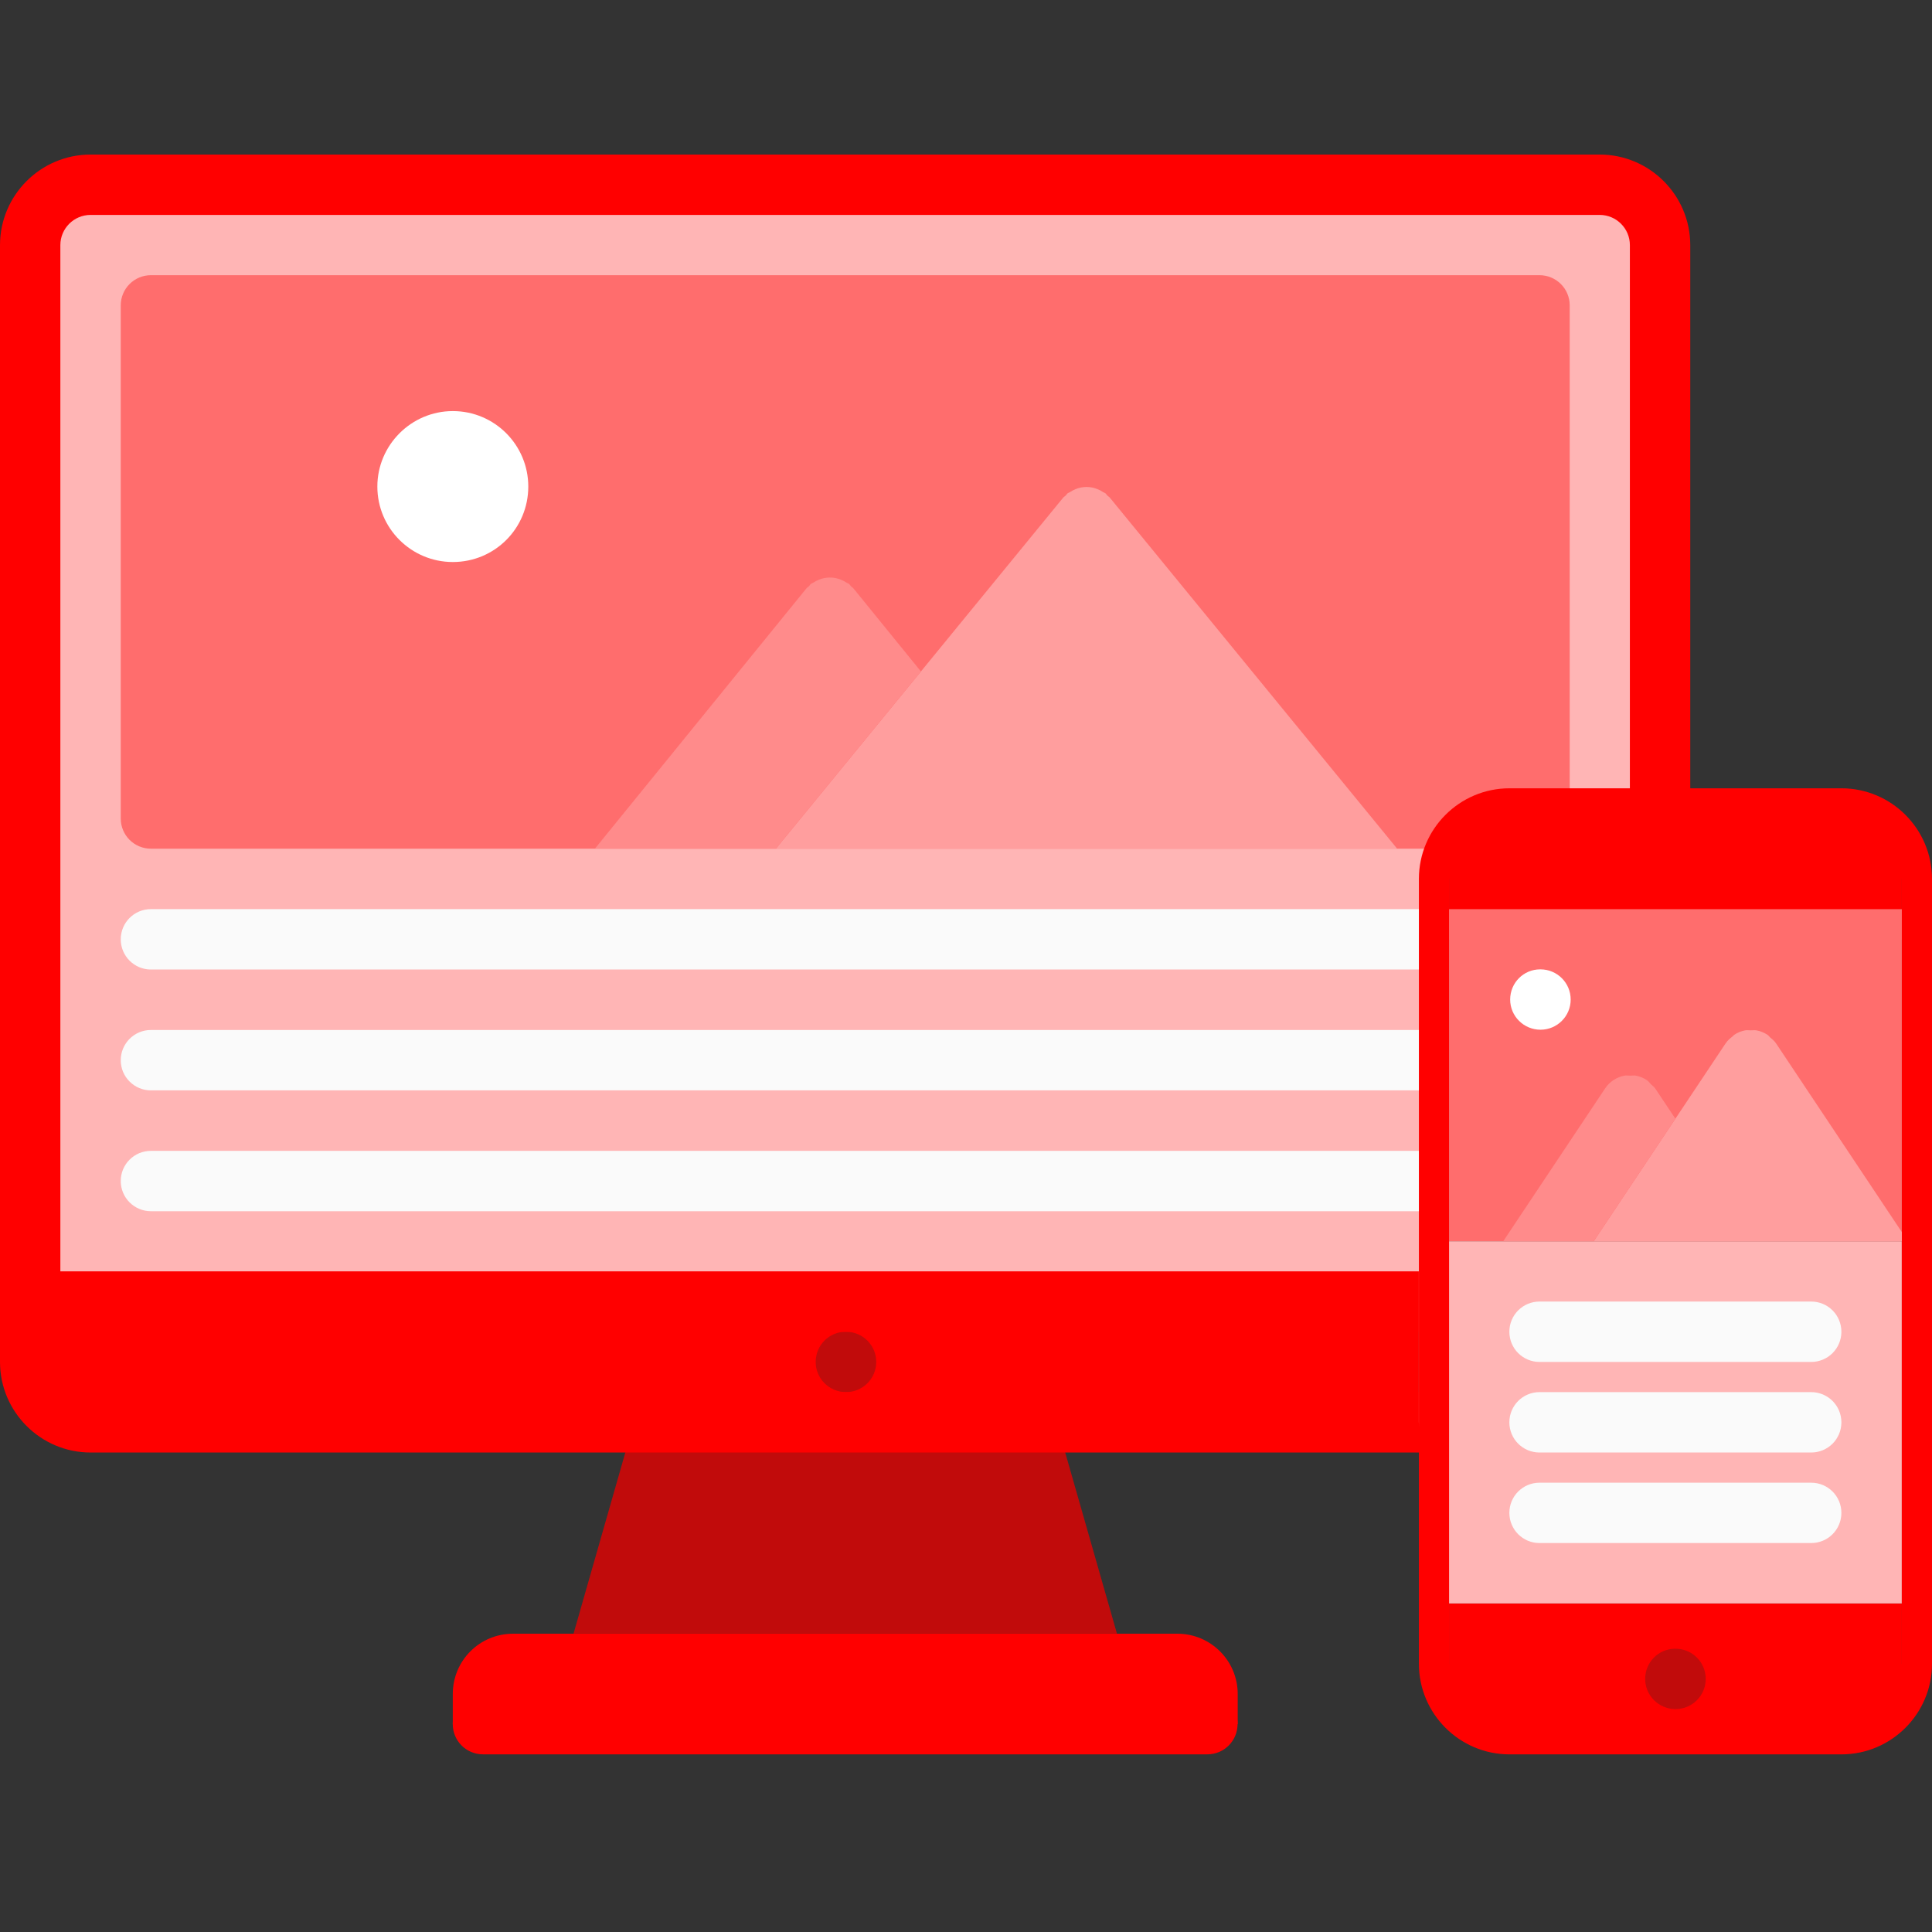<svg width="50" height="50" viewBox="0 0 50 50" fill="none" xmlns="http://www.w3.org/2000/svg">
<rect x="0" y="0" width="50" height="50" fill="#333333" stroke="none"/>
<g clip-path="url(#clip0_68_3911)">
<path d="M36.741 33.686H0.843H0.804V6.342C0.804 5.483 1.507 4.78 2.366 4.78H41.421C42.28 4.78 42.984 5.483 42.984 6.342V21.17V21.186H39.866V7.905H3.929V21.186H16.421H21.108H35.171H38.304C37.444 21.186 36.741 21.889 36.741 22.748V24.311V27.436V30.569V32.123V33.686Z" fill="#FFB5B5"/>
<path d="M39.842 7.122H3.906C3.474 7.122 3.125 7.471 3.125 7.903V21.183C3.125 21.615 3.474 21.964 3.906 21.964H39.842C40.274 21.964 40.624 21.615 40.624 21.183V7.903C40.624 7.471 40.274 7.122 39.842 7.122V7.122Z" fill="#FF6D6D"/>
<path d="M14.843 42.28H28.907H30.47C31.329 42.28 32.032 42.975 32.032 43.842V44.623H11.718V43.842C11.718 42.975 12.413 42.28 13.28 42.28H14.843Z" fill="#FF0000"/>
<path d="M27.345 36.811L28.907 42.279H14.843L16.406 36.811H27.345Z" fill="#C10B0B"/>
<path d="M0.82 33.686H36.719V36.811H36.711H26.563H17.188H2.344C1.484 36.811 0.781 36.108 0.781 35.249V33.686H0.82Z" fill="#FF0000"/>
<path d="M11.719 10.639C12.803 10.639 13.672 11.518 13.672 12.592C13.672 13.676 12.803 14.545 11.719 14.545C10.645 14.545 9.766 13.676 9.766 12.592C9.766 11.518 10.645 10.639 11.719 10.639Z" fill="white"/>
<path d="M21.895 36.028C21.463 36.028 21.11 35.679 21.11 35.247C21.11 34.815 21.456 34.466 21.887 34.466H21.895C22.327 34.466 22.677 34.815 22.677 35.247C22.677 35.679 22.327 36.028 21.895 36.028Z" fill="#C10B0B"/>
<path d="M36.72 34.466H0.818C0.386 34.466 0.037 34.116 0.037 33.684C0.037 33.252 0.386 32.903 0.818 32.903H36.72C37.152 32.903 37.502 33.252 37.502 33.684C37.502 34.116 37.152 34.466 36.72 34.466Z" fill="#FF0000"/>
<path d="M36.708 37.591H2.344C1.052 37.591 0 36.539 0 35.247V6.344C0 5.052 1.052 4 2.344 4H41.4C42.692 4 43.744 5.052 43.744 6.344V21.17C43.744 21.602 43.395 21.952 42.962 21.952C42.531 21.952 42.181 21.602 42.181 21.17V6.344C42.181 5.912 41.831 5.562 41.4 5.562H2.344C1.913 5.562 1.562 5.912 1.562 6.344V35.247C1.562 35.678 1.913 36.028 2.344 36.028H36.708C37.14 36.028 37.489 36.377 37.489 36.809C37.489 37.241 37.14 37.591 36.708 37.591Z" fill="#FF0000"/>
<path d="M31.247 45.402H12.498C12.066 45.402 11.717 45.052 11.717 44.62C11.717 44.188 12.066 43.839 12.498 43.839H31.247C31.679 43.839 32.028 44.188 32.028 44.62C32.028 45.052 31.679 45.402 31.247 45.402Z" fill="#FF0000"/>
<path d="M36.719 25.091H3.906C3.474 25.091 3.125 24.741 3.125 24.309C3.125 23.877 3.474 23.528 3.906 23.528H36.719C37.151 23.528 37.5 23.877 37.5 24.309C37.5 24.741 37.151 25.091 36.719 25.091Z" fill="#FAFAFA"/>
<path d="M36.719 28.219H3.906C3.474 28.219 3.125 27.869 3.125 27.438C3.125 27.006 3.474 26.656 3.906 26.656H36.719C37.151 26.656 37.5 27.006 37.5 27.438C37.5 27.869 37.151 28.219 36.719 28.219Z" fill="#FAFAFA"/>
<path d="M36.719 31.346H3.906C3.474 31.346 3.125 30.997 3.125 30.565C3.125 30.133 3.474 29.784 3.906 29.784H36.719C37.151 29.784 37.5 30.133 37.5 30.565C37.5 30.997 37.151 31.346 36.719 31.346Z" fill="#FAFAFA"/>
<path d="M28.55 12.737C28.502 12.705 28.456 12.679 28.403 12.659C28.359 12.641 28.316 12.627 28.27 12.618C28.22 12.608 28.17 12.603 28.119 12.603C28.07 12.604 28.022 12.608 27.973 12.617C27.925 12.627 27.881 12.64 27.835 12.659C27.784 12.679 27.737 12.705 27.69 12.736C27.669 12.751 27.645 12.754 27.626 12.77C27.606 12.787 27.598 12.809 27.579 12.826C27.559 12.846 27.532 12.857 27.514 12.88L20.08 21.964H36.158L28.723 12.88C28.706 12.857 28.678 12.846 28.658 12.826C28.641 12.809 28.632 12.786 28.612 12.77C28.595 12.754 28.57 12.75 28.55 12.737V12.737Z" fill="#FF9E9E"/>
<path d="M22.085 15.225C22.068 15.204 22.042 15.193 22.024 15.174C22.004 15.155 21.994 15.129 21.972 15.112C21.952 15.095 21.925 15.091 21.904 15.076C21.86 15.047 21.816 15.024 21.767 15.004C21.72 14.986 21.675 14.97 21.626 14.961C21.577 14.951 21.529 14.947 21.479 14.947C21.429 14.947 21.381 14.951 21.332 14.961C21.283 14.97 21.238 14.984 21.191 15.004C21.142 15.023 21.098 15.047 21.053 15.076C21.031 15.091 21.006 15.094 20.985 15.112C20.963 15.129 20.953 15.155 20.934 15.174C20.915 15.193 20.889 15.204 20.872 15.225L15.396 21.964H20.081L23.834 17.378L22.085 15.225Z" fill="#FF8B8B"/>
<path d="M49.219 22.748V24.311H37.501V22.748C37.501 21.889 38.204 21.186 39.063 21.186H40.626H42.961H47.656C48.516 21.186 49.219 21.889 49.219 22.748V22.748Z" fill="#FF0000"/>
<path d="M49.219 41.498V43.061C49.219 43.92 48.516 44.623 47.656 44.623H39.063C38.204 44.623 37.501 43.92 37.501 43.061V41.498H49.219Z" fill="#FF0000"/>
<path d="M49.219 32.123V41.498H37.501L36.719 36.811V33.686V32.123H39.844H42.187H48.437H49.219Z" fill="#FFB5B5"/>
<path d="M47.656 45.403H39.065C37.773 45.403 36.721 44.351 36.721 43.059V22.745C36.721 21.453 37.773 20.401 39.065 20.401H47.656C48.948 20.401 50 21.453 50 22.745V43.059C50 44.351 48.948 45.403 47.656 45.403ZM39.065 21.964C38.634 21.964 38.284 22.314 37.502 22.745V43.059C38.284 43.49 38.634 43.84 39.065 43.84H47.656C48.087 43.84 48.438 43.49 49.218 43.059V22.745C48.438 22.314 48.087 21.964 47.656 21.964H39.065Z" fill="#FF0000"/>
<path d="M43.362 44.231C42.93 44.231 42.577 43.882 42.577 43.45C42.577 43.018 42.923 42.669 43.354 42.669H43.362C43.794 42.669 44.144 43.018 44.144 43.45C44.144 43.882 43.794 44.231 43.362 44.231Z" fill="#C10B0B"/>
<path d="M46.873 37.591H39.843C39.411 37.591 39.062 37.242 39.062 36.81C39.062 36.377 39.411 36.028 39.843 36.028H46.873C47.306 36.028 47.655 36.377 47.655 36.81C47.655 37.242 47.306 37.591 46.873 37.591Z" fill="#FAFAFA"/>
<path d="M46.873 35.247H39.843C39.411 35.247 39.062 34.898 39.062 34.466C39.062 34.033 39.411 33.684 39.843 33.684H46.873C47.306 33.684 47.655 34.033 47.655 34.466C47.655 34.898 47.306 35.247 46.873 35.247Z" fill="#FAFAFA"/>
<path d="M46.873 39.934H39.843C39.411 39.934 39.062 39.585 39.062 39.153C39.062 38.721 39.411 38.372 39.843 38.372H46.873C47.306 38.372 47.655 38.721 47.655 39.153C47.655 39.585 47.306 39.934 46.873 39.934Z" fill="#FAFAFA"/>
<path d="M37.501 23.529H49.219V32.124H37.501V23.529Z" fill="#FF6D6D"/>
<path d="M49.219 31.886L45.963 27.001L45.961 26.998C45.919 26.936 45.863 26.892 45.809 26.846C45.786 26.827 45.771 26.799 45.745 26.782H45.744C45.658 26.724 45.561 26.685 45.46 26.666C45.411 26.656 45.361 26.665 45.312 26.665C45.262 26.665 45.212 26.656 45.162 26.666C45.062 26.685 44.966 26.724 44.879 26.782C44.862 26.793 44.853 26.81 44.837 26.824C44.773 26.873 44.709 26.927 44.662 26.999L44.659 27.002L41.245 32.124H43.123H47.499H49.219V31.886Z" fill="#FF9E9E"/>
<path d="M42.841 28.176C42.84 28.175 42.84 28.174 42.839 28.174L42.838 28.171C42.808 28.127 42.765 28.099 42.729 28.063C42.692 28.027 42.665 27.984 42.62 27.954L42.62 27.953C42.533 27.896 42.437 27.857 42.337 27.838C42.287 27.828 42.237 27.838 42.188 27.838C42.138 27.838 42.088 27.828 42.038 27.838C41.841 27.877 41.658 27.99 41.538 28.171L41.536 28.174C41.535 28.174 41.535 28.175 41.535 28.176L38.903 32.124H40.781H41.245L43.359 28.953L42.841 28.176Z" fill="#FF8B8B"/>
<path d="M39.868 26.649C39.436 26.649 39.083 26.3 39.083 25.868C39.083 25.436 39.428 25.087 39.859 25.087H39.868C40.299 25.087 40.649 25.436 40.649 25.868C40.649 26.3 40.299 26.649 39.868 26.649Z" fill="white"/>
</g>
<defs>
<clipPath id="clip0_68_3911">
<rect width="50" height="50" fill="white"/>
</clipPath>
</defs>
</svg>
